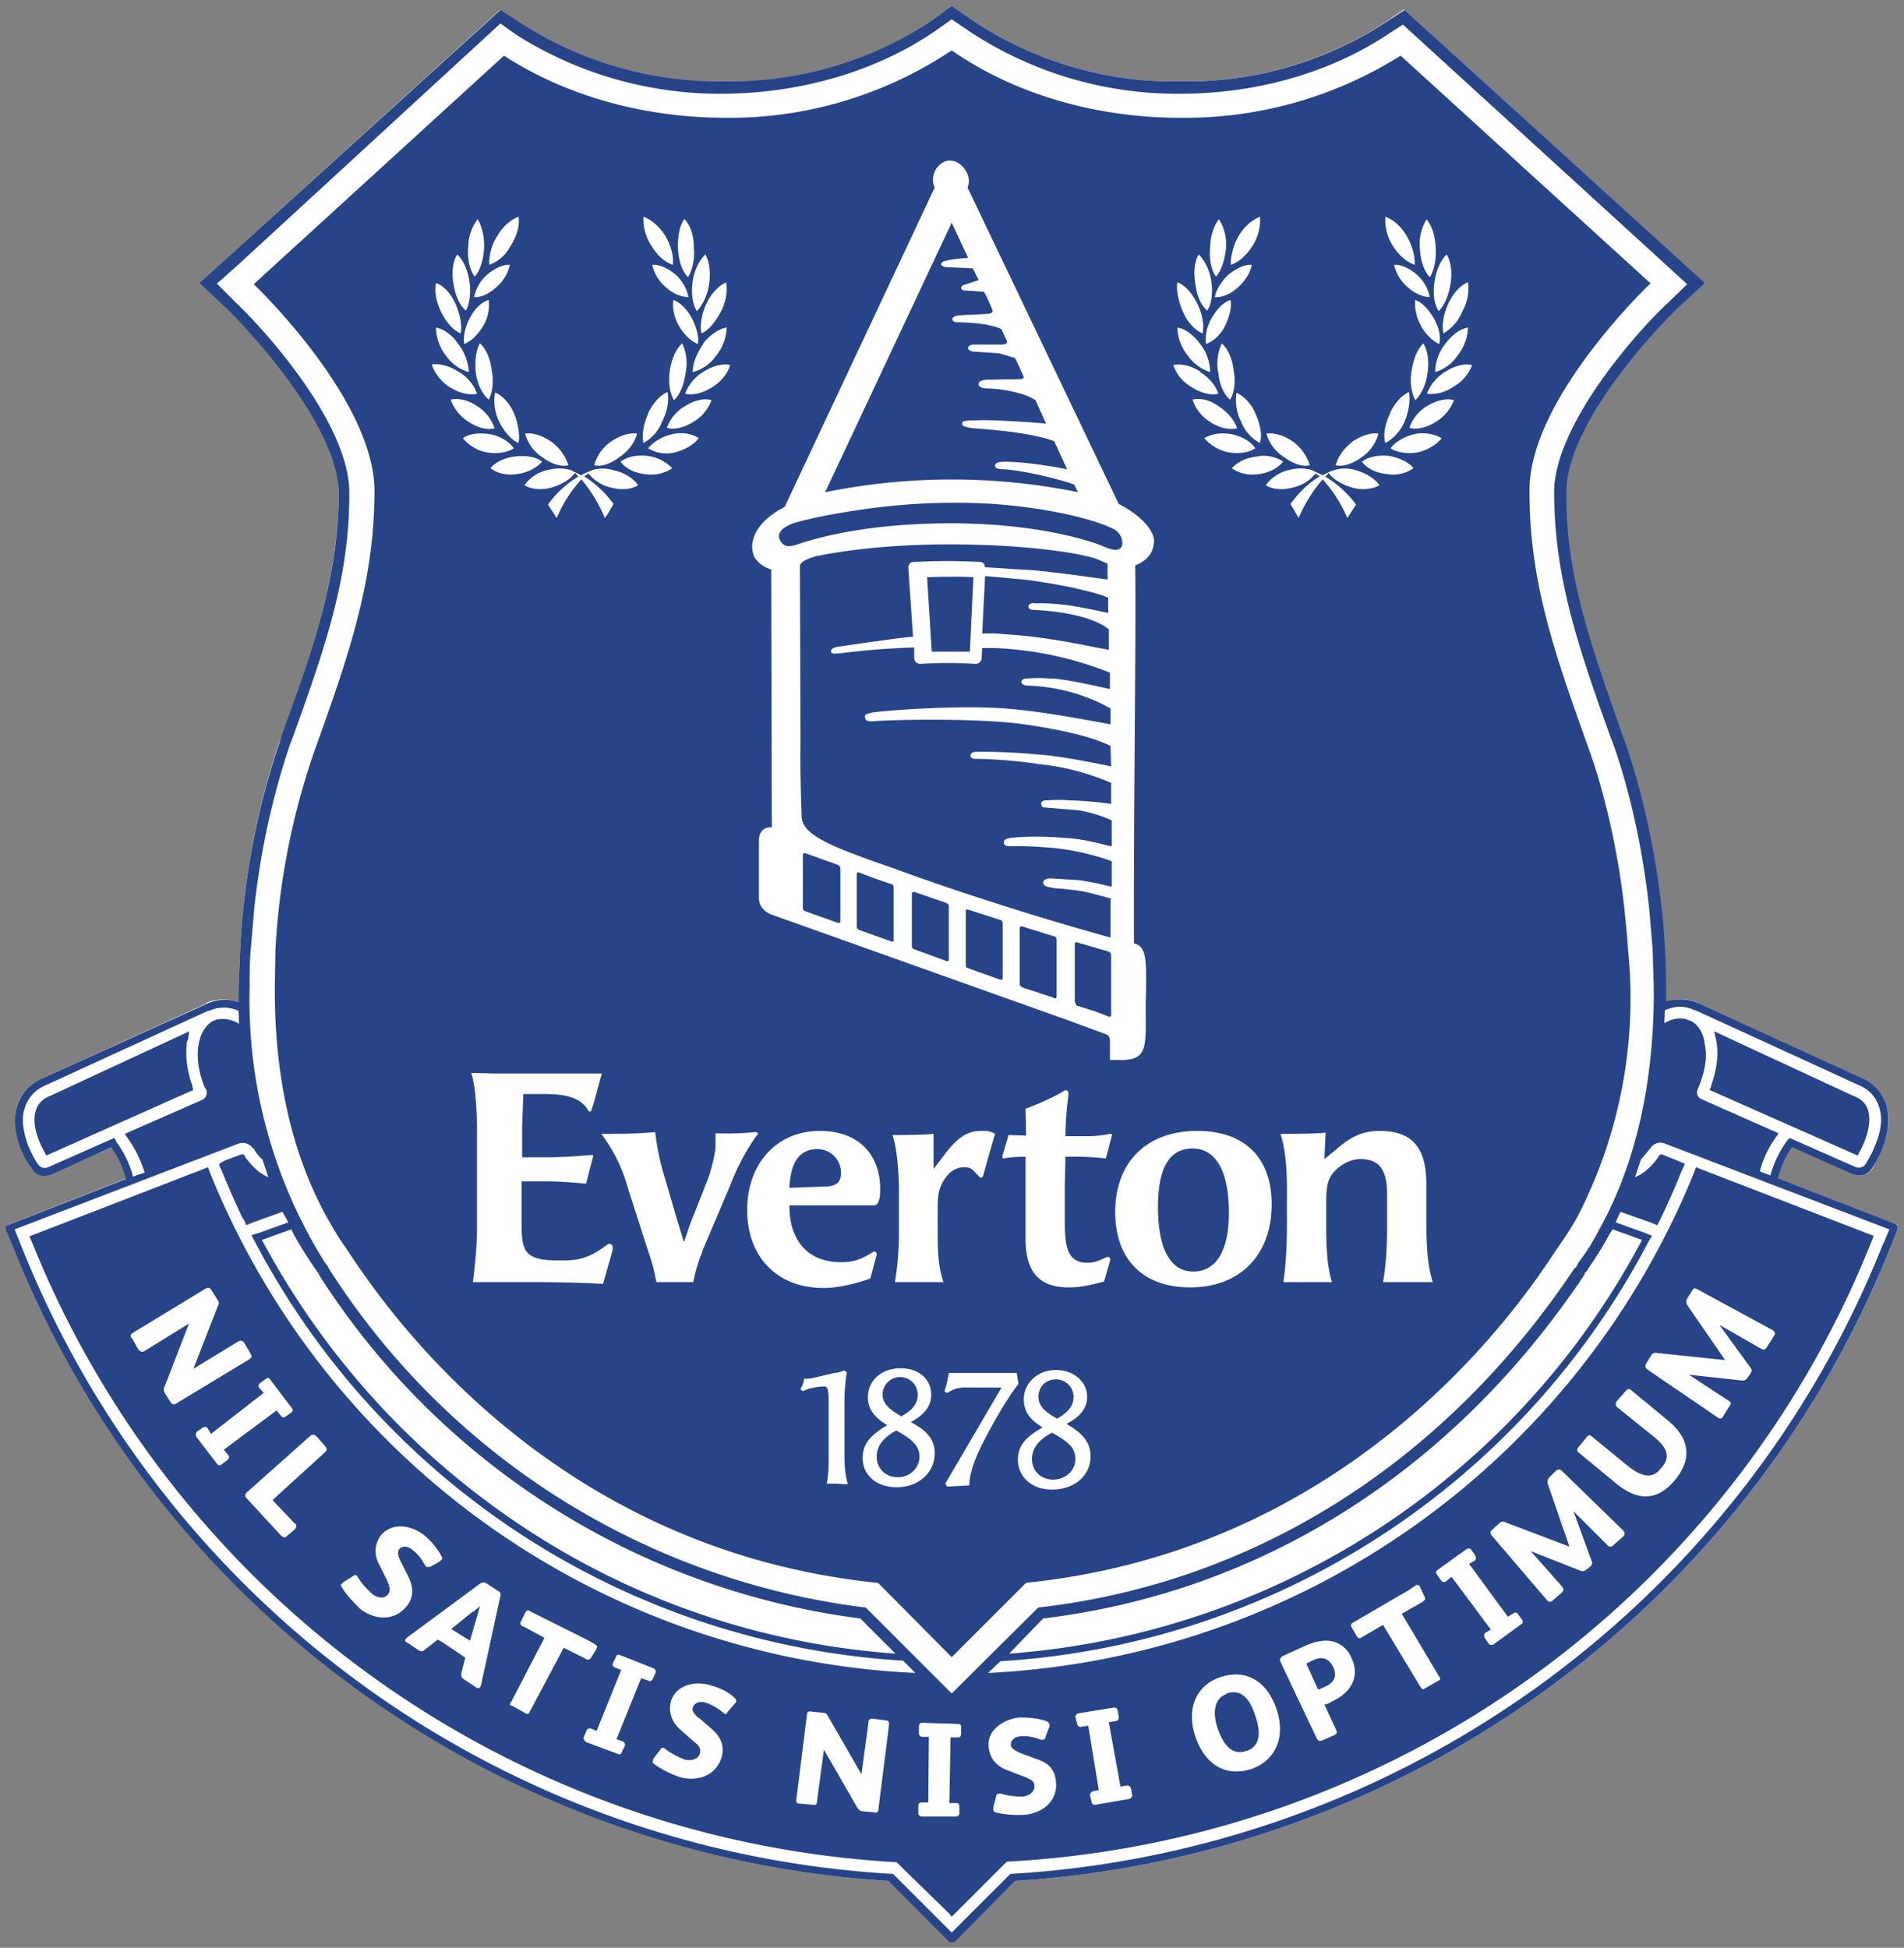 <svg xmlns="http://www.w3.org/2000/svg" xml:space="preserve" viewBox="0 0 324.9 332.4"><rect x="0" y="0" width="324.9" height="332.4" fill="#808080" stroke="none"/><path d="M323.8 209.2c0-.2-.2-.3-.4-.3l-20.1-7.8c.4-1.4 1.1-3.3 2.5-5.3l10.4 4.5 1 .3c1 0 1.9-.5 2.4-1.3.2-.5 1-1.8 1.7-3.5 1-2.7 1.3-5 .6-7a7.5 7.5 0 0 0-4.3-4.8l-27.7-12.7-.2-.2c-1-.4-3-1-5.5-.1v-2.7a120.6 120.6 0 0 0-.8-13.7c-1.6-14-4.8-24.3-6.2-28l-.5-1.3c-5.4-15.2-9.6-27.2-9.5-41.5 0-10.8 13.5-26 18.7-30.8l4.9-4.7-51.2-46.7-4 2.7a62.5 62.5 0 0 1-34.2 9.6A62 62 0 0 1 166 3.5L162.4 1 159 3.5A62.1 62.1 0 0 1 123.5 14a62.5 62.5 0 0 1-34.2-9.6l-4-2.7L39 43.8l-5 4.5L39 53c5.2 4.9 18.7 20 18.8 30.8 0 14.3-4.2 26.3-9.6 41.5l-.5 1.2a131 131 0 0 0-6.7 35.2l-.3 6.6v2.7a7.6 7.6 0 0 0-5.4.1l-.2.2L7.3 184a7.5 7.5 0 0 0-4.4 4.7c-.6 2-.3 4.4.7 7.1.6 1.7 1.5 3 1.8 3.5a2.6 2.6 0 0 0 3.3 1l10.4-4.5c1.3 2 2 4 2.5 5.3L1.4 209c-.2 0-.3.1-.3.3v.5l1.1 3A172.8 172.8 0 0 0 151.6 321l10.4 10.2.4.2c.2 0 .3 0 .5-.2l10.3-10.2a172.5 172.5 0 0 0 149.4-108.2l1.2-3v-.6" fill="#fff"/><path d="M32.9 185.5c-1-2.7-1.3-5.3-1-7.7l.2-.5.2-1.3-23.7 11c-1.3.5-2.2 1.4-2.5 2.6-.8 2.5.8 5.8 1.5 7l.3.6L33 186l-.2-.5zm259 0c1-2.7 1.4-5.3 1-7.7l-.1-.5-.3-1.3 23.7 11c1.4.5 2.3 1.4 2.6 2.6.7 2.5-.8 5.8-1.5 7l-.3.6-25.3-11.2.3-.5zM80.7 275l-3.7 3 3.2 2 1.3-4.5.4-1.4-1.2 1m128.6 14c-1.8.6-2.6 2.7-1.5 5.9 1.2 3.4 2.8 4.5 4.9 3.8 2-.6 2.7-2.6 1.5-6-1.1-3.5-2.8-4.5-4.9-3.8m14.6-5.6-1 .5 2 4.4c.4 0 1-.4 1.3-.5 1.5-.7 2-1.8 1.3-3.3-.8-1.6-2-1.9-3.6-1.1m-34.2-130s-3-.9-5-1.3c-2.7-.4-4.2-.5-4.7-.5-.6-.2-2-.2-2-1 0-.5.7-.7 1.3-.7l4.8.3c3.4.5 5.6 1.2 5.6 1.1v-4.3c0-.1-4.8-1.8-10-2.3-3.5-.3-5.1-.3-7.2-.3-.3 0-1.2.1-1.2-.6s.8-.7 1-.8c2.7-.3 6-.3 9.5 0 4 .2 7.9 1.6 7.9 1.4V140c-1.5-.7-3.7-1.4-5.5-1.7l-5.9-.5c-.5 0-.6-.3-.6-.5-.1-.3 0-.5.5-.7.7 0 2.4-.2 4.5 0 1.5 0 5 .3 6.9.6v-3.6a41.9 41.9 0 0 0-12.3-3.2 82 82 0 0 0-10.7-.9c-.4 0-.9 0-1-.5 0-.4.3-.7 1-.7.6 0 4.7-.1 11 .5 3.1.2 9.2 1.4 12 2l-.1-3.5c-3-1.5-7.9-2.7-14.8-3.7-8.5-1.2-24.8-.7-25.7-.5-1.2 0-1.3-.2-1.4-.7s.4-.6 1.2-.8c1-.2 12-1.2 21-.8 6.9.3 16.7 2.3 19.7 2.8v-2.7a31 31 0 0 0-14.2-3.9c-.6 0-1-.3-1-.6s.3-.6.7-.6 1.7-.2 4.3 0c2.2 0 7.9 1.3 10.1 1.8v-2.8a59.2 59.2 0 0 0-19.5-4.2h-2.3l-.1 1.7c0 .6-.5 1-1 1-4-.2-5.5-.2-9.5 0a1 1 0 0 1-1-1v-1.8c-3.7.1-8 .4-12.7 1-.7 0-1.4.2-1.5-.3 0-.3.1-.6 1-.8.7-.1 10.1-1.5 12.5-1.7h.5L155 97c0-.3 0-.5.2-.8.2-.2.4-.3.7-.3 4.9-.2 6.6-.2 11.3 0 .3 0 .5.1.7.3l.2.6 6.2.4c3.7.1 12.3 1.4 14.7 1.7v-2.7l-1.6-.7c-2.4-1-11.9-2.6-25.3-2.6-13.5 0-21.6 1.8-22.8 2-1.4.4-2.9 1-2.8 1.8l.1 30.5c-.1 2 .1 10.2.2 12.1 0 3.2 5 5.2 16 9 11.4 4.2 25.8 8.7 36.7 11.7v-6.5m-9.6 6.3-5.5-1.7c-.2 0-.4 0-.4.3v9.5c0 .3.2.4.4.6l5.5 1.8c.2.2.4 0 .4-.2v-9.8c0-.2-.2-.5-.4-.5m-9.2-2.8-5.6-1.8c-.2 0-.3 0-.3.3v9.2c0 .2.1.5.3.5l5.6 2c.2 0 .4 0 .4-.3v-9.4c0-.2-.2-.5-.4-.5m-18.5-6.1a99 99 0 0 1-5.6-2c-.2-.1-.4 0-.4.2v9c0 .3.2.5.4.6l5.6 2c.2 0 .3 0 .3-.3v-9c0-.2-.1-.4-.3-.5m31.7-67-.6-1.2c-2.1-.8-7.6-2.2-11.6-2.6-.7 0-1.9 0-1.9-.6 0-.5.5-.7 1.7-.7 3.2 0 8.3.8 10.6 1.3l-2.2-4.8c-4.2-1.6-12.3-2.1-13.7-2.2-1.6-.2-2.1-.4-2-.9 0-.5 1-.4 3.5-.5 2.8 0 9 .4 10.8.6l-1.8-4c-2.4-1.6-7-2-8.2-2-1.2 0-1.6-.5-1.5-.8 0-.5.7-.6 1.2-.7l6-.1c.3 0 .6-.2.4-.6a62 62 0 0 0-1.4-3l-2.7-.8-4.5-.3c-.7-.2-.8-.4-.8-.6 0-.3.2-.5.8-.6h5c.5 0 1-.2.8-.6l-.9-2c-.7-.4-1.7-.6-2.6-.8-1.1-.2-3.3-.4-5-.4-.5 0-.8-.3-.8-.5s.2-.5.7-.6c1.1-.2 3.6-.2 4.6-.3.9 0 1.9-.1 1.5-.8-.5-1.2-.8-2-1.4-3l-3-.2c-.4 0-.9-.1-.9-.5 0-.3.5-.5.9-.6l2.1-.7-1-2-4.4-.2c-.6 0-1-.3-1-.5s.2-.5.9-.6c1-.3 2.8-.4 3.7-.5l-2.8-6-21.6 46A108.5 108.5 0 0 1 184 84m-41 63.6-5.6-2c-.2 0-.4 0-.4.2v9.2c0 .3.2.5.4.5l5.6 2c.2 0 .4 0 .4-.3v-9c0-.3-.2-.4-.4-.6m18.5 6.5-5.5-1.9c-.2 0-.4.1-.4.3v9c0 .2.2.5.4.5l5.5 2c.2.1.4 0 .4-.2v-9.2c0-.2-.2-.4-.4-.5m-18 46.1a4 4 0 0 0-4-4.1c-3.2 0-4.6 2.4-4.8 6.6l5.8-.2c2.2 0 3-.7 3-2.3m60-4.2c-4.3 0-5.9 3.9-5.9 10 0 7.1 2.1 11 6 11s6.1-3.5 6.1-10c0-7.1-2.2-11-6.2-11" fill="#274488"/><path d="M176.6 103c.5-.1 2.8-.1 5.7.3 2.2.3 5.4 1 6.8 1.3V102c-3-1.3-9.9-2.5-13.5-3l-7.5-.7-.5 9.8h2.2l5 .4c6.6.7 12 2 14.4 2.4v-3.5c-3.7-3-12.2-3.3-12.7-3.3s-1-.1-1-.6.6-.6 1.1-.6m-40-10.2c1.2-.3 9.8-3.4 25.6-3.4 15.7 0 25 3.4 26.2 4 1.2.5 2.4.9 3 0 .4-1-.2-2.2-1-2.8-3.5-2.1-15.6-4.9-28.2-4.7-12.7 0-25.4 2.9-27.1 3.6-1.8.7-2.6 1.8-2 2.8.9 1.7 2.5.8 3.6.5m52.5 69.7-5.5-1.6c-.2 0-.3 0-.3.3v9.9l.3.6c2.2.7 3.4 1 5.5 1.9.2 0 .4 0 .4-.3v-10.2c0-.3-.2-.5-.4-.6M159 111.2h6.5l.6-12.7c-3-.2-7.9 0-7.9 0l.8 12.7z" fill="#274488"/><path d="M230.6 282.9c1.6 3.3-.2 6.1-3.4 7.5-.2.2-.9.5-1.2.5l2 4.3c.2.4.2.6-.3.9l-2 .9c-.5.2-.8.1-1-.3l-6.2-13.1c-.2-.5 0-.7.4-1l3.3-1.5c2.3-1.1 4.2-1.4 5.8-.8 1.2.5 2.1 1.4 2.6 2.6m57.3-60.2c-.2-.4-.2-.7 0-1.1l.9-1.4c.2-.4.4-.4.8-.2l12.9 7c.4.3.5.6.2 1l-1.2 1.9c-.3.5-.6.5-1.1.2l-7-4 5.3 7.3c.3.4.2.7 0 1l-.5.7c-.2.3-.4.5-.9.5l-9.1-1 6.7 4.4c.6.3.5.6.2 1l-1 1.6c-.2.5-.6.6-1 .3l-12-8.2c-.4-.3-.4-.6-.2-1l.8-1.3c.3-.5.6-.6 1.1-.5l11.5 1.2v-.1l-6.4-9.3zm-5.8 22.4-6.2-5c-.3-.3-.2-.7 0-1l1.5-1.7c.3-.3.5-.5.9-.2l6.3 5.2c4 3.3 4 6.8 1.2 10.2-3 3.6-6.4 3.6-10.1.5l-6.3-5.2c-.4-.3-.3-.7 0-1l1.4-1.7c.3-.3.5-.4.9 0l6.1 5c2.8 2.2 4.4 2 5.7.3 1.4-1.6 1.4-3.2-1.4-5.4m-18 8c-.1-.3 0-.7.3-1l1.1-1.1c.4-.3.7-.3 1 0l10.5 10.2c.3.4.3.7 0 1l-1.7 1.5c-.4.4-.8.3-1.2-.2l-5.6-5.6 3.1 8.5c.2.4 0 .7-.2.9l-.6.5c-.4.3-.6.4-1 .3l-8.6-3.4 5.3 6c.5.6.3.7 0 1.1l-1.5 1.3c-.3.3-.6.4-1 0l-9.4-11c-.4-.5-.3-.7 0-1l1.3-1.2c.3-.3.6-.3 1-.1l10.8 4.1h.1l-3.7-10.7zm-6.8 22.8 1-.6c.2-.2.6-.1.7.1l.7 1c.2.2.2.5 0 .7l-4.8 3.5c-.3.2-.6.1-.8 0l-.7-1c-.2-.4-.2-.7 0-.9l1-.6-6.7-9-1 .8c-.3.2-.7 0-.8-.2l-.7-1c-.2-.2-.2-.5 0-.7l5-3.6c.3-.2.6-.2.8 0l.7 1c.2.4.2.6 0 .9l-1 .6 6.6 9zM245.5 286c.4.5.3.6 0 .8l-2.3 1.3c-.4.3-.5.2-.8-.2l-6.4-10.6-3.6 2.1c-.4.3-.7.2-.9-.2l-.8-1.4c-.3-.4-.2-.7.2-.9l9.6-5.6 1-.7c.4-.2.6-.1.8.1v.1l.8 1.7c.2.4 0 .6-.4.9l-3.5 2 6.3 10.6zm-37.2.2c4.6-1.5 8 1 9.5 5.4 1.7 4.9-.2 8.9-4.3 10.3-4.4 1.4-7.9-.8-9.5-5.5-1.6-4.6 0-8.8 4.3-10.2m-17.1 18.7 1.1-.2c.4 0 .6.2.7.5l.2 1.2c0 .3-.2.5-.5.6l-5.8 1c-.3 0-.6-.1-.6-.4l-.3-1.2c0-.4.2-.6.5-.7l1-.2-1.8-11-1.3.2c-.4 0-.5-.2-.6-.5l-.3-1.2c0-.3.2-.5.5-.6l6.1-1c.3 0 .6.2.6.4l.2 1.2c0 .4-.1.6-.4.7l-1.3.2 2 11zm-18.7-7c.2.7 1.1 1 1.7 1.3l2.7 1c1.9.6 3.1 1.7 3.3 3.9.3 3.2-2.2 5.3-5.3 5.6-1.5.1-3.4 0-5-.4-.3-.1-.4-.3-.4-.5v-.4l.5-1.9c0-.2.2-.4.5-.4h.4c1.1.4 2.5.5 3.6.5 1-.1 2.1-.7 2-1.9 0-.8-.8-1.1-1.5-1.4l-3.1-1.2c-1.9-.7-3-2-3.2-4-.3-2.8 2.5-4.7 5.2-5 1.7 0 3.1.1 4.6.6.4.2.5.3.6.6v.3l-.7 1.8c0 .4-.2.4-.4.5h-.4c-1-.4-2.2-.7-3.2-.6-1 0-2 .5-1.9 1.6m-140.3-72-7.6 4.7c-.4.2-.7 0-1-.3l-1-1.8c-.4-.4-.4-.7 0-1l12.5-7.6c.6-.3.8 0 1 .3l1 1.6c.3.4.3.7.1 1L33 233.6l7.7-4.7c.4-.2.7-.1 1 .3l1.1 1.9c.3.5 0 .7-.3.9l-12.4 7.5c-.5.3-.7.2-1-.2l-1-1.6c-.2-.3-.2-.7 0-1.1l4.1-10.6zm6.8 22.5c.2.3 0 .6-.2.8l-1 .7c-.1.2-.5.2-.7 0l-3.6-4.7c-.2-.3 0-.6 0-.8l1-.7c.4-.3.7-.2.9 0l.6 1 9-7-.8-.9c-.2-.3 0-.6.2-.8l1-.7c.1-.2.5-.2.6 0l3.8 5c.2.2.2.5 0 .7l-1 .7c-.3.3-.6.2-.8 0l-.8-1-9 6.7.8 1zM50.4 260c.3.3.2.6-.1 1l-1.3 1.1c-.3.4-.6.3-1 0l-5.9-6.4c-.3-.4-.4-.6 0-1L53 245c.3-.2.6-.2 1 .1l1.5 1.7c.3.4.4.6 0 1l-9 8.2 4 4.2zm15.8 10-1.5-3c-.9-1.7-.8-3.5.3-5 2-2.3 5.2-1.7 7.4 0 1.2 1 2.1 2.1 2.9 3.5.2.4.2.6 0 .7l-.3.3-1.6.9h-.7s0-.2-.2-.3a7 7 0 0 0-2-2.5c-.6-.6-1.7-1-2.4-.2-.4.6 0 1.5.3 2.1l1.3 2.6c.8 1.7 1 3.4-.3 5-2.1 2.6-5.4 2.4-7.9.5-1-1-2.3-2.3-3.1-3.6-.3-.4-.3-.6-.1-.7l.3-.3 1.6-1c.3-.2.5-.3.7-.1l.2.3c.6 1 1.5 2 2.4 2.8.7.6 2 1 2.7.1.5-.6.3-1.4 0-2m12.5 12.3-3.3-2.2-.7-.4-2.3 1.8c-.2.2-.5.3-1 0l-2.1-1.4c-.2-.1-.2-.3-.1-.5l.2-.2 12.6-9.3c.4-.2.7-.2 1 0l2 1.3c.4.2.5.5.4.8l-3.3 15.2-.1.3c-.2.3-.4.4-.7.2l-2.1-1.4c-.5-.3-.5-.6-.5-1l.7-2.7-.7-.5zm10.5-4.8c-.4-.3-.5-.5-.3-.9l.8-1.6c.2-.3.5-.4.8-.1l10 5 1 .6c.4.2.5.5.3.7v.1l-1 1.6c-.3.3-.6.3-1 0l-3.6-1.8-5.8 10.9c-.2.4-.3.5-.7.3l-2.3-1.3c-.5-.1-.5-.2-.2-.6l5.7-11-3.7-2zm17.1 19.6c.3.1.4.4.3.8l-.5 1c0 .3-.4.5-.7.3l-5.4-2c-.3-.3-.5-.6-.4-.8l.5-1.2c.1-.3.4-.4.8-.3l.9.4 4.2-10.4-1-.4c-.5-.2-.5-.5-.4-.8l.5-1c0-.3.3-.5.6-.4l5.8 2.3c.3.1.4.4.4.7l-.5 1.1c-.2.4-.5.5-.8.3l-1.2-.4-4.2 10.4 1.1.4zm13-4 2.2 1.9c1.5 1.3 2.2 2.9 1.6 4.9-1 3-4 4.1-7 3.3a16 16 0 0 1-4.4-2.2c-.3-.2-.4-.4-.3-.6l.1-.4 1.2-1.5c.1-.3.3-.4.6-.3a13.4 13.4 0 0 0 3.6 2c.9.2 2.2 0 2.5-1 .3-.9-.2-1.5-.9-2l-2.5-2.2c-1.4-1.3-2-3-1.5-4.8.9-2.8 4.2-3.5 6.7-2.7 1.6.4 3 1.1 4.1 2.1.3.3.4.5.3.7 0 0 0 .2-.2.3l-1.2 1.4c-.2.4-.3.4-.5.4l-.4-.3a8.7 8.7 0 0 0-2.8-1.6c-.8-.3-2-.2-2.3.9-.2.6.6 1.3 1 1.7m32.5 1.2-1.8 14.3c0 .6-.4.7-.7.6l-2-.2c-.4 0-.7-.3-.9-.6l-5.7-9.9-1.2 8.9c0 .5-.3.6-.7.5l-2.2-.2c-.5 0-.7-.2-.6-.8l1.8-14.4c0-.5.3-.6.8-.5l2 .2c.4 0 .6.2.8.6l5.7 9.9 1.2-8.9c0-.5.3-.6.7-.6l2.3.3c.5 0 .5.4.5.8m169.7-82.3a171 171 0 0 1-149 107.7l-10 10-10-10A170.5 170.5 0 0 1 3.5 212.3l-1-2.5 38.1-14.6c1-.4 2 0 2.6.8h.1c.2.4.7 1.2 1.5 1.9l1 3c-2-.8-3.4-2.7-4-3.5l-.1-.3-.3-.1h-.2l-2.7 1-1.1.6.1.5.3.6a162 162 0 0 0 3.6 8.2c.3.3.5.8.6 1.2l1.2-.5 5-1.8 1 1.8-5 1.8-1.3.4.6 1.1a134 134 0 0 0 110.6 71.5l2.1 2.1a136.6 136.6 0 0 1-120.5-85.7l-.2-.6L5 211l.3.6A169.3 169.3 0 0 0 153 317.8l9 8.8.4.5 9.4-9.4a168.3 168.3 0 0 0 147.7-106.2l.2-.6-30.3-11.7-.2.6a137.1 137.1 0 0 1-120.6 85.7l2.1-2a134 134 0 0 0 110.6-71.6l.6-1-1.2-.5-5-1.8.8-1.8 5.1 1.8 1.2.5.6-1.2c1.3-2.7 2.5-5.4 3.6-8.2l.3-.6.2-.5-1.2-.5-2.7-1.1h-.2l-.2.1-.2.3c-.5.8-2 2.7-4 3.5l1-3 1.5-1.8.1-.1a2 2 0 0 1 2.6-.8l38.2 14.6-1 2.4zM19.8 194.7l-.3-.5-11.3 5c-.7.3-1.4 0-1.7-.5-.3-.3-1-1.6-1.7-3.2-.6-1.7-1.3-4.2-.6-6.3a6.1 6.1 0 0 1 3.6-4l27.7-12.7h.2a6 6 0 0 1 5 0l.1 2.2c-.9-.5-1.8-.8-2.6-.8-.6 0-1.2 0-1.7.3h-.1c-1.3.7-2.2 2.2-2.5 4-.4 2.3 0 4.8 1 7.3l.3.5c.2.7 0 1.3-.7 1.7l-13.2 5.8.4.6c1.6 2.2 2.4 4.3 3 6l-2 .7c-.4-1.6-1.3-3.9-2.9-6m133 87.4a132 132 0 0 1-66.3-23.5 134.6 134.6 0 0 1-41.8-47.1l5-1.8.5 1a70.6 70.6 0 0 0 4.2 6.6v.1a129 129 0 0 0 92.4 58.7l6 6zm10.4 25.5c.3 0 .5.2.5.5v1.3c0 .2-.2.5-.5.5h-5.9c-.4 0-.6-.3-.6-.6v-1.2c0-.5.3-.6.6-.6h1.1l.1-11.2h-1.1c-.4 0-.6-.3-.6-.6v-1.2c0-.3.2-.6.5-.6l6.2.2c.4 0 .5.2.5.5v1.2c0 .4-.2.6-.5.6h-1.3l-.2 11.2h1.2zm112-97.9 5 1.8a133.3 133.3 0 0 1-108 70.6l5.8-6c37.4-4.5 70.1-25.3 92.4-58.7v-.2c.3-.3.5-.5.6-.8 1.3-1.8 2.5-3.8 3.6-5.8l.5-.8m-232.3-48 .6-7c1.5-13.9 4.8-24 6-27.6l.5-1.3c5.5-15.3 9.8-27.4 9.7-42 0-11.5-14-27.3-19.4-32.4L37 48.4l3.4-3L85.4 4 88.2 6a65 65 0 0 0 35.3 10C137 15.9 150 12 160 5l2.4-1.7 2.5 1.7A64.3 64.3 0 0 0 201.4 16c13 0 25.5-3.6 35.2-10l2.8-1.8 48.5 44.3-3.3 3.2c-5.4 5-19.3 20.8-19.4 32.2 0 14.7 4.2 26.8 9.7 42.1l.5 1.3c1.3 3.7 4.5 13.7 6 27.6l.6 7 .2 6.6c.1 16-3 30-9.3 41.3-1 2-2.2 3.9-3.5 5.6l-.5.9-.2.1c-22 33-54.3 53.6-91.2 57.9h-.3l-14.8 14.7-14.7-14.7h-.3A127 127 0 0 1 56 216.3v-.1l-.6-.8a84.4 84.4 0 0 1-12.8-47c0-2.1 0-4.4.2-6.6m241.3 10.6a7 7 0 0 1 2.5-.6c1 0 2 .3 2.5.6h.2l27.7 12.7c2 .8 3.2 2.2 3.7 4 .7 2.2 0 4.6-.7 6.3-.6 1.6-1.4 2.8-1.6 3.2-.4.6-1.1.8-1.7.6l-11.3-5-.4.4a18.3 18.3 0 0 0-2.9 6l-1.8-.7c.4-1.6 1.2-3.7 2.8-5.9l.4-.6-13.1-5.8c-.7-.3-1-1-.7-1.7l.2-.5c1-2.5 1.5-5 1-7.2-.2-2-1.2-3.4-2.4-4h-.1c-.6-.3-1.2-.4-1.7-.4-.9 0-1.8.3-2.7.8l.1-2.2m39.7 36.8-.3-.3-20.1-7.8c.3-1.3 1-3.3 2.4-5.3l10.4 4.6 1 .2c1 0 1.8-.5 2.3-1.3.3-.5 1.1-1.7 1.8-3.5 1-2.7 1.2-5 .6-7.1a7.5 7.5 0 0 0-4.4-4.8L290 171.3l-.2-.1c-1-.5-3-1-5.5-.3v-2.5a121.1 121.1 0 0 0-.8-13.8c-1.6-14-4.9-24.3-6.2-28l-.5-1.3c-5.3-15.2-9.7-27.2-9.5-41.4 0-10.8 13.5-26 18.7-31l4.9-4.6-51.2-46.6-4 2.6a62.5 62.5 0 0 1-34.2 9.6A62 62 0 0 1 166 3.5L162.4 1 159 3.5a62.1 62.1 0 0 1-35.4 10.4 62.5 62.5 0 0 1-34.2-9.6l-4-2.6L39 43.8l-5 4.5L39 53c5.1 5 18.6 20.2 18.8 31 0 14.2-4.2 26.2-9.7 41.4l-.4 1.3a130 130 0 0 0-6.7 35l-.3 6.8v2.5a7.2 7.2 0 0 0-5.4.3l-.2.1L7.3 184a7.5 7.5 0 0 0-4.4 4.8c-.6 2-.4 4.4.6 7.1.7 1.8 1.5 3 1.9 3.4.4.9 1.3 1.4 2.2 1.4l1-.2 10.4-4.7c1.4 2 2.1 4 2.5 5.4l-20 7.8c-.3 0-.4.2-.5.3v.5l1.2 3A172.5 172.5 0 0 0 151.6 321l10.4 10.4.4.1.5-.1 10.3-10.4a172.5 172.5 0 0 0 149.4-108.2l1.2-3v-.5" fill="#274488"/><path d="M153.8 241.7c1.4-.8 2.8-1.8 2.8-3.7a3 3 0 0 0-3-3 3 3 0 0 0-3 3c0 1.7 1.5 2.7 3.2 3.7" fill="#274488"/><path d="M248 66a6.6 6.6 0 0 1-4.5 1.2 7.4 7.4 0 0 1 3.2-3.8c1.5-1 3.3-1.4 4.5-1.1A7 7 0 0 1 248 66M245 72c-1.6 1-3.3 1.4-4.5 1a7 7 0 0 1 3-3.7c1.7-1 3.4-1.4 4.6-1A7.5 7.5 0 0 1 245 72m-3.1 5.2c-1.8.3-3.6 0-4.6-.7.7-1 2.3-2 4-2.4s3.6 0 4.7.7c-.8 1-2.3 2-4.1 2.4m-1.4 141.6H236c.5-2.8.7-6 .7-9.8v-4.6c0-3-.2-6.6-4.5-6.6-1.5 0-3 .7-4.2 1.8-1.3 1.3-1.7 2.4-1.7 5.7v3.7c0 4.8.3 7.7 1 9.8H219c.4-2.8.6-6 .6-9.8v-6.4c0-2.6-.2-6.4-1.1-9.1 2.3 0 5.5 0 7.7-.2l-.2 4.5 2.2-1.8c2.5-2.2 4.6-3 7.2-3 6 0 8 3.3 8 9.2v6.8c0 4.8.4 7.7 1.1 9.8h-4.1m-37.3.9c-8 0-12.8-4.7-12.8-12.9 0-8 4.9-13.8 14-13.8 8.1 0 12.7 4.6 12.7 12.5 0 8.7-5.4 14.2-13.9 14.2m-13.4-25.8-1 3.8a45 45 0 0 0-4.6-.3h-2.3l-.1 5.3v5.9c0 4 .4 6.9 3.8 6.9 1.1 0 2-.3 3.4-1 .2 0 .7 0 .5.7l-1 3.5c-3 .8-4.4 1-6 1-4.5 0-7.4-2-7.4-8.3v-14c-1.4 0-2.9.1-3.6.3-.1 0-.5 0-.3-.6l1-3.4 3 .1-.1-4.6c1.8-.6 5.1-2.1 6.5-3 .6-.4.9.1.8.7 0 .6-.4 2.3-.5 7h3.6c1.3 0 2.6-.1 4-.4.2 0 .5 0 .3.4m-10.2 60.3c-3.4 0-5.8-2.1-5.8-5.1 0-2.6 1.6-4 4.2-5.5-1.6-1-3.2-2.3-3.2-4.8 0-2.8 2.4-5 5.5-5 3 0 5.3 2 5.3 4.5s-1.7 3.7-3.5 4.7c2.2 1.3 4.1 2.8 4.1 5.5 0 3.3-2.7 5.7-6.6 5.7m-14.1-.7h-.2l-3.6.2-.3-.5 9.6-16.4h-6a5 5 0 0 0-3.2.9h-.1l-.4-.2v-.2c.3-.8.6-2.3.7-2.9v-.1h11.6v.1l.3 1.8c-1.5 1.8-3.3 4.9-4.8 7.6-2.5 4.6-3.5 7.1-3.6 9.7m-4.4-34.7h-8.3c.5-2.9.7-5.5.7-9.1v-6.3c0-2.4-.2-7-1.1-9.7 2 0 5 0 7-.2v6l1.9-2.5c2.3-3 3.9-4 6.3-4 1 0 1.4 0 2.3.5a505 505 0 0 0-2 7c0 .3-.4.8-.8.2-1-1-1.2-1.5-2.4-1.5-1.5 0-2.7.8-3.6 2.3-.7 1.2-1 2.2-1 4.6v4.2c0 4.5.3 6.4 1 8.5m-8 35c-3.5 0-5.8-2.1-5.8-5 0-2.6 1.6-4 4.2-5.6-1.7-1-3.3-2.4-3.3-4.7 0-3 2.4-5 5.6-5 3 0 5.2 1.8 5.2 4.5 0 2.4-1.7 3.7-3.5 4.7 2.2 1.1 4.1 2.6 4.1 5.3 0 3.3-2.7 5.8-6.5 5.8m-8.5-.5-1.6-.1H141l.1-.1c.3-1.6.3-3.1.3-4.9v-8.9c0-2.5-.2-2.7-1-2.7l-1 .1-1.4.3-1 .4-.4-.3v-.1c.3-.4.5-1 .6-1.6v-.1h.2c.7 0 1.2-.1 2-.3l3-.7c.5 0 1.1-.2 1.6-.4h.1l.4.3c-.3 1.8-.4 3.6-.4 4.7v9.6c0 2 .2 3.5.5 4.5v.3h-.1zm-17-46.8c0-8 5.1-13.5 12.4-13.5 6.4 0 10.3 3.8 10.3 10 0 .4 0 2.7-1 2.7h-14.5c0 6.2 3.3 9.7 8.8 9.7 2.2 0 3.5-.5 5.4-1.7.4-.3.9 0 .6.8l-1 3.7c-2.3.8-5.3 1.6-8 1.6-8 0-13-5.4-13-13.3m-7.6 7a27 27 0 0 0-1.6 5.3H112c-.4-2.2-.8-3.6-1.6-5.9l-3.3-10.3a27 27 0 0 0-4.5-9.1c3.3 0 6 0 9.2-.3.3 2.5.8 5 1.5 7.3l1.9 6.5 1.5 5 1.1-3.2 3-7.6c.5-1.4 1.1-3.5 1.3-5.5v-2.3a48.1 48.1 0 0 0 6.7-.2c.7 0 .6.4.3.6a38.3 38.3 0 0 0-4.5 8.5l-4.8 11.3zm-15.4 0-1.6 5.6c-5.7-.3-9.5-.3-13-.3h-9.2c.3-2.6.7-5.8.7-9.6V193c0-2.6-.2-7.6-1-9.9l4.1.1h18.2c-.7 2.4-1.3 5-1.7 6-.2 1-.8.2-.8 0-1.6-2.3-4.7-2.5-7.6-2.5h-3.3l-.2 5.6v5.2h4.3c3 0 6.2-.3 7.5-.4.5 0 .3.3.3.3L100 202c-3.3-.3-5-.4-7.3-.4H89v7.2c0 4.7.5 6.3 6.2 6.3 3 0 4.8 0 8.3-2.6.5-.5 1.3-.2 1 1M79 74.8c1-.8 2.8-1 4.6-.7s3.3 1.3 4.1 2.4c-1.1.7-2.8 1-4.6.7s-3.3-1.4-4.1-2.4m-2.1-6.6c1.2-.3 2.9 0 4.5 1.1a7 7 0 0 1 3 3.8c-1.1.3-2.8 0-4.4-1.1a7.3 7.3 0 0 1-3.1-3.8m-3.2-6c1.2-.2 2.9.2 4.5 1.2 1.7 1 2.8 2.5 3.2 3.8-1.3.3-3-.1-4.6-1.1a7.5 7.5 0 0 1-3.1-3.8m.7-14c1.2.4 2.5 1.7 3.3 3.5s1.2 3.7.9 5.1c-1.2-.5-2.4-1.8-3.3-3.6s-1.2-3.7-.9-5m3.6-4.9c1 .9 1.8 2.6 2.1 4.6.3 2 0 4-.6 5-1-.8-1.8-2.5-2.1-4.5-.4-2-.1-4 .6-5m1.9-1.2a8 8 0 0 1 1.6-4.9c.7 1.1 1.2 3 1.1 5-.1 2-.7 3.8-1.6 4.8-.8-1-1.3-3-1.1-5m2 16.4c1 .9 1.8 2.6 2 4.6.4 2 .1 3.9-.5 5-1-.8-1.9-2.5-2.2-4.5-.2-2 0-4 .7-5.1M80 63.5a7.2 7.2 0 0 1-3.9-2.8 8 8 0 0 1-1.7-4.8c1.2.2 2.7 1.2 3.8 2.8a8.6 8.6 0 0 1 1.8 4.8m-.8-4.8c-.2-1.3.2-3 1-4.5s2-2.7 3.2-3a7 7 0 0 1-1 4.5c-.9 1.5-2.1 2.6-3.2 3m4-11.9c1.2-1 2.7-1.7 3.8-1.6a7 7 0 0 1-2.3 3.8c-1.3 1.2-2.7 1.8-3.8 1.7a7 7 0 0 1 2.3-3.9m1.7-6.6c1-1.7 2.4-2.8 3.6-3.2.2 1.5-.3 3.3-1.4 5a6.6 6.6 0 0 1-3.6 3.2c-.1-1.4.3-3.3 1.4-5m3.6 35.4c-1.2-.5-2.4-1.8-3.3-3.6s-1-3.8-.7-5c1.1.4 2.4 1.7 3.2 3.5.8 2 1 3.8.8 5m4 3.3c-.9 1-2.5 1.9-4.3 2.1-1.8.3-3.5-.2-4.5-1 .8-1 2.4-1.8 4.2-2s3.5 0 4.6.9m1.6-3.4a8 8 0 0 1 2.9 4c-1.3.3-2.9-.2-4.5-1.4a7 7 0 0 1-2.9-4c1.3-.2 2.9.3 4.5 1.4m3.6 5 1.5.7s.6-.4 1.7-.8c1-.4 2.5-.5 4 0 1.8.4 3.2 1.4 4 2.5-1.1.7-2.8.9-4.7.4a7 7 0 0 1-3.8-2.4l-.7.5c1.9 1.2 3.5 2.7 5 4.7-.6 1-.8 1.5-1.5 2.4a24.8 24.8 0 0 0-4-6.6c-1.7 1.9-3.1 4-4.2 6.6l-1.5-2.3a18 18 0 0 1 5.2-4.8l-.6-.6c-.8 1.1-2.2 2-4 2.5-1.7.5-3.5.3-4.6-.4a6.5 6.5 0 0 1 4-2.6c1.6-.4 3-.3 4.1.1m6.6-4.9c1.6-1.1 3.2-1.6 4.5-1.4-.3 1.3-1.4 3-3 4-1.5 1.2-3.2 1.7-4.3 1.4a7.2 7.2 0 0 1 2.8-4m6.2 2.4a7 7 0 0 1 4.3 2.1c-1.1.8-2.8 1.3-4.7 1-1.8-.2-3.3-1-4.1-2.1 1-.8 2.6-1.2 4.5-1m.2-7.3c.9-1.8 2-3 3.3-3.6.3 1.3 0 3.3-.9 5a7 7 0 0 1-3.2 3.7c-.3-1.3 0-3.2.8-5m-.8-33.6c1.2.4 2.6 1.5 3.7 3.2 1 1.7 1.5 3.6 1.3 5-1.2-.4-2.6-1.5-3.6-3.2a8.2 8.2 0 0 1-1.4-5m7.7 13.7c-1.1 0-2.6-.5-3.9-1.7a7 7 0 0 1-2.3-3.8c1.1-.1 2.6.5 3.9 1.6a7 7 0 0 1 2.3 4m-.7-13.4c1 1 1.6 2.8 1.6 4.9.2 2-.3 3.9-1 5-1-1-1.6-2.8-1.7-4.8-.1-2.2.3-4 1-5m3.7 6c.6 1 .9 3 .6 5-.3 2-1.2 3.7-2.1 4.6-.7-1.2-1-3-.7-5.1.3-2 1.2-3.7 2.2-4.6m3.5 4.8c.3 1.4 0 3.3-.9 5s-2.1 3.2-3.3 3.7c-.3-1.4 0-3.2.8-5s2.2-3.2 3.4-3.7m-7 19a7.4 7.4 0 0 1 3.2-3.8c1.6-1 3.3-1.4 4.5-1.1-.4 1.4-1.5 2.8-3.1 3.8s-3.3 1.4-4.5 1.1m-.6-8.6c.6 1.2 1 3 .6 5-.3 2.1-1 3.8-2 4.7-.7-1.2-1-3-.7-5.1.3-2 1.1-3.7 2.1-4.6m3.6 0c1.2-1.5 2.7-2.5 4-2.7a8 8 0 0 1-1.8 4.8 7 7 0 0 1-4 2.8c0-1.5.7-3.2 1.8-4.8m-.9 0c-1.1-.4-2.3-1.5-3.2-3s-1.2-3.3-1-4.5c1 .3 2.3 1.5 3.1 3s1.3 3.2 1.1 4.5m.2 16c-.8 1.1-2.3 2-4.1 2.5a6 6 0 0 1-4.6-.7c.8-1 2.3-2 4.1-2.4a6 6 0 0 1 4.6.7m-1-2.8c-1.6 1-3.3 1.4-4.5 1a7 7 0 0 1 3.1-3.7c1.6-1 3.3-1.4 4.5-1a7 7 0 0 1-3.1 3.7m15.6 14.5L159.5 32c-1-2 .6-4.6 2.6-4.6s3.9 2.6 3 4.6l25.8 54c4.3 2.2 6.3 5 6 6.7-.2 2-1.5 3.1-3.2 3.8.2 9.8-.3 44.6-.2 64.5 2.2.5 2.2 2.8 2 10.3 0 7.2.5 9.6-4.2 9.6h-1.9v-2.5c0-1.2 0-1.6-.7-1.9l-6.5-2.4-50.5-18s-2.2-.7-2.2-2.9v-9.7c0-1.8 1.1-2.4 2.2-2.3v-.3l-.1-43.7c-2.2-.7-2.9-2.2-2.9-2.2-1-2.3 0-5.8 5.2-8.5m70.9-23c1.6 1 2.7 2.4 3.1 3.7-1.2.3-3-.1-4.5-1.1a7 7 0 0 1-3.2-3.8c1.3-.3 3 .1 4.6 1.1M201 48.2c1.2.5 2.4 1.8 3.3 3.6s1.2 3.7.9 5.1c-1.2-.5-2.5-1.8-3.3-3.6s-1.2-3.7-1-5m3.6-4.9c1 .9 1.9 2.6 2.2 4.6.3 2 0 4-.7 5-1-.8-1.8-2.5-2-4.5-.4-2-.1-4 .5-5m2-1.2c0-2.1.7-3.9 1.5-4.9a8 8 0 0 1 1.2 5c-.2 2-.8 3.8-1.7 4.8-.8-1-1.2-3-1-5m3.2 4.6c1.3-1 2.7-1.7 3.9-1.6-.2 1.2-1 2.6-2.3 3.8-1.3 1.2-2.8 1.8-4 1.7.2-1.2 1.1-2.7 2.4-3.9m1.7-6.6c1-1.7 2.5-2.8 3.6-3.2a8 8 0 0 1-1.3 5c-1.1 1.7-2.4 2.8-3.7 3.2 0-1.4.4-3.3 1.4-5m3.6 35.4a7 7 0 0 1-3.2-3.6 8.1 8.1 0 0 1-.8-5 7 7 0 0 1 3.2 3.5c.9 2 1.2 3.8.8 5m-4.8-1.4c1.8.4 3.3 1.3 4 2.4-1 .7-2.7 1-4.5.7s-3.3-1.4-4.2-2.4c1.2-.8 2.9-1 4.7-.7m.9-1c-1.2.3-3 0-4.6-1.1a7 7 0 0 1-3-3.8c1.2-.3 2.9 0 4.4 1.1 1.6 1 2.8 2.5 3.2 3.8m-2.6-14.5c1 .9 1.8 2.6 2 4.6.4 2 .1 3.9-.6 5-1-.8-1.8-2.5-2-4.5a8 8 0 0 1 .6-5.1m-2 4.9a7.3 7.3 0 0 1-3.8-2.8 8 8 0 0 1-1.8-4.8c1.3.2 2.7 1.2 3.9 2.8a8 8 0 0 1 1.7 4.8m-.7-4.8c-.2-1.3.1-3 1-4.5s2-2.7 3.2-3c.2 1.2-.2 2.9-1 4.5s-2.1 2.6-3.2 3m13.2 20c-.8 1.1-2.4 2-4.2 2.2-1.9.3-3.5-.2-4.6-1 .9-1 2.4-1.8 4.3-2a6 6 0 0 1 4.5.9m1.7-3.4a8 8 0 0 1 2.8 4c-1.2.3-2.8-.2-4.4-1.4a7 7 0 0 1-3-4c1.3-.2 3 .3 4.6 1.4m5 5.7 1.4-.7h.1c1.2-.5 2.6-.6 4-.2 1.9.5 3.4 1.5 4.2 2.6-1.2.7-3 .9-4.7.4s-3.2-1.4-4-2.5c-.2.3-.3.5-.6.6 2 1.2 3.8 2.8 5.3 4.8l-1.5 2.3a23.3 23.3 0 0 0-4.2-6.6 25 25 0 0 0-4.1 6.6l-1.4-2.4c1.5-2 3-3.5 5-4.7l-.7-.5c-.8 1-2.1 2-3.9 2.4-1.8.5-3.5.3-4.6-.4a6.7 6.7 0 0 1 4-2.6c1.5-.4 3-.3 4 .1l1.7.8m5-5.7c1.7-1.1 3.3-1.6 4.5-1.4-.3 1.3-1.3 3-2.8 4-1.6 1.2-3.3 1.7-4.5 1.4a7.7 7.7 0 0 1 2.9-4m6.2 2.4c1.8.3 3.4 1.1 4.2 2.1a6 6 0 0 1-4.5 1c-2-.2-3.5-1-4.3-2.1 1-.8 2.7-1.2 4.6-1m.2-7.3c.8-1.8 2-3 3.2-3.6.3 1.3 0 3.3-.7 5a7.5 7.5 0 0 1-3.3 3.7c-.4-1.3-.1-3.2.8-5m-.8-33.6c1.2.4 2.6 1.5 3.6 3.2s1.5 3.6 1.4 5c-1.2-.4-2.6-1.5-3.7-3.2a8.2 8.2 0 0 1-1.3-5m7.6 13.7c-1 0-2.5-.5-3.8-1.7a7 7 0 0 1-2.3-3.8c1-.1 2.5.5 3.8 1.6a7 7 0 0 1 2.3 4m-.6-13.4c.9 1 1.5 2.8 1.6 4.9.1 2-.3 3.9-1 5-1-1-1.6-2.8-1.7-4.8a8 8 0 0 1 1.1-5m3.5 6c.6 1 1 3 .6 5-.3 2-1.1 3.7-2 4.6-.8-1.2-1-3-.7-5.1.3-2 1.1-3.7 2.1-4.6m-.3 15.3c1.2-1.6 2.6-2.6 3.9-2.8a8 8 0 0 1-1.8 4.8 7 7 0 0 1-3.8 2.8 8 8 0 0 1 1.7-4.8m-3 5c-.3 2-1.1 3.7-2.1 4.6-.6-1.2-1-3-.6-5.1.3-2 1-3.7 2-4.6.7 1.2 1 3 .7 5m-1.1-8a7.4 7.4 0 0 1-1-4.4c1 .3 2.2 1.5 3.1 3s1.3 3.2 1 4.5c-1-.4-2.2-1.5-3.1-3m8-7.5c.2 1.4 0 3.3-1 5a7.5 7.5 0 0 1-3.2 3.7c-.3-1.4 0-3.2.8-5s2.1-3.2 3.3-3.7m31.3.2L239 9.5a69.1 69.1 0 0 1-37.6 10.6c-15.1 0-28.8-4.4-39-11.5a68.3 68.3 0 0 1-39 11.5C109 20 96 16 86 9.5l-42.7 39S63.8 68 63.9 83.7c0 15.9-4.6 28.7-10.4 44.9A123.9 123.9 0 0 0 47 162l-.1 6.3c-.1 13.1 2.1 27.1 8.8 39.3 1 1.8 2 3.5 3.2 5.2 3.5 5 31.4 51.2 90.7 57.3l.3.1 12.5 12.6 12.6-12.6.2-.1c59.3-6.1 87.3-52.4 90.7-57.3 1.2-1.7 2.3-3.4 3.3-5.2a81.2 81.2 0 0 0 8.6-45.6c-.1-2.3-.4-4.6-.6-6.8-1.2-11-3.7-20.6-5.8-26.6-5.8-16.2-10.5-29-10.4-45 0-15.7 20.7-35.3 20.7-35.3" fill="#274488"/><path d="M180.4 242.1c1.3-.8 2.8-1.8 2.8-3.7a3 3 0 0 0-3-3c-1.7 0-3 1.2-3 3 0 1.7 1.4 2.7 3.2 3.7m-.9 2.4c-2.3 1.2-3.4 2.7-3.4 4.5 0 2 1.5 3.5 3.6 3.5s3.8-1.5 3.8-3.5-1.3-3-4-4.5m-26.5-.4c-2.3 1.2-3.4 2.7-3.4 4.5 0 2 1.5 3.5 3.6 3.5s3.7-1.6 3.7-3.5-1.3-3-4-4.5" fill="#274488"/></svg>